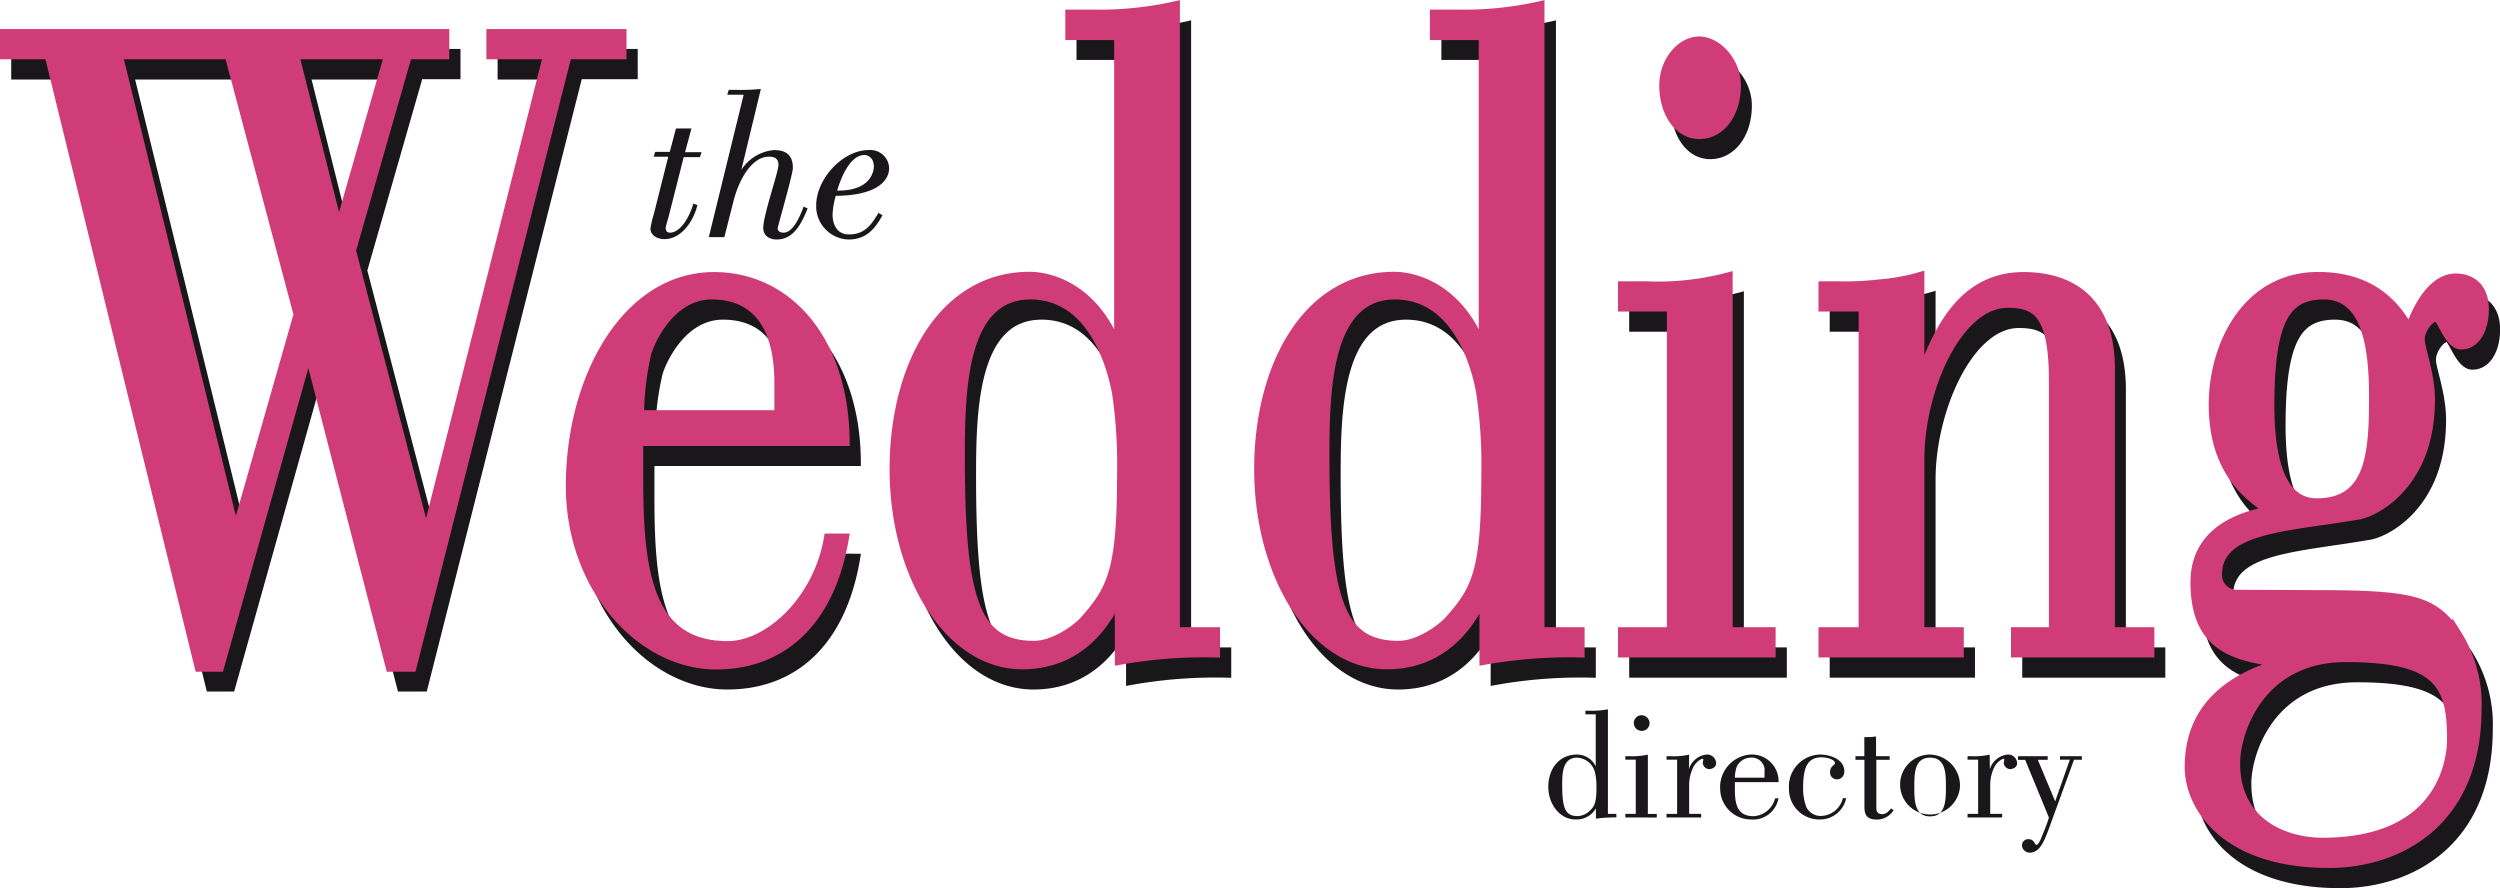 <svg id="fdc3ad79-60d5-481c-b8f9-cef3013736d6" data-name="Layer 1" xmlns="http://www.w3.org/2000/svg" viewBox="0 0 281 99.83"><defs><style>.bf137446-d34f-4e0a-ac67-997ae9e51564,.eb1ebe8d-afbd-419d-9f56-62a4c7aae18e{fill:#1a171b;}.eb1ebe8d-afbd-419d-9f56-62a4c7aae18e{stroke:#1a171b;}.e8e00ef7-d116-4f06-91a5-aa19df2a4d7e{fill:#cf3c78;stroke:#cf3c78;}</style></defs><title>the-wedding-directory</title><path class="eb1ebe8d-afbd-419d-9f56-62a4c7aae18e" d="M1.76,8.44V6h49.5v2.4H47.08l-6.31,22,8.28,31.69h.16L62.82,8.44H56.43V6H71.18v2.4H65L47.58,77.23H45.12L36,42h-.17L25.94,77.23h-2.3L6.76,8.44Zm33,29.18L27,8.44H14.55L27.66,61.91h.16ZM34.38,8.44l4.83,19.28h.17L45,8.44Z"/><path class="eb1ebe8d-afbd-419d-9f56-62a4c7aae18e" d="M96.18,62.74C94.54,72.44,89,77,81.75,77c-8.36,0-16.39-8.54-16.39-20.11,0-12.3,6.39-23.56,16.15-23.56,8.36,0,14.67,7.19,14.75,18.55H73.06v4.28c0,10.32,1.07,18.66,10,18.66,4.67,0,10.17-5.22,11.31-12.1ZM88.8,48.88V45.34c0-7.51-3.44-9.91-7.54-9.91-4.92,0-7.13,5.84-7.29,6.57a31.71,31.71,0,0,0-.82,6.88Z"/><path class="eb1ebe8d-afbd-419d-9f56-62a4c7aae18e" d="M137.89,73.27v2.4a54.12,54.12,0,0,0-10.82.83v-7h-.16c-2.3,5-6.07,7.5-10.74,7.5-8.28,0-14.42-10.11-14.42-22,0-11.67,5.49-21.68,15.24-21.68,2.62,0,7.38,1.56,9.84,7.92H127v-35H121.5V3.85h2.7a38.74,38.74,0,0,0,9.18-.94V73.27ZM117.07,35.43c-7.62,0-7.86,10.64-7.86,18,0,16,1.55,21.37,8.27,21.37,2.13,0,4.59-1.67,5.66-2.82,3.11-3.54,4.18-5.63,4.18-16.47a55,55,0,0,0-.58-9.17C126.42,44.81,124.61,35.43,117.07,35.43Z"/><path class="eb1ebe8d-afbd-419d-9f56-62a4c7aae18e" d="M178.87,73.27v2.4a54.07,54.07,0,0,0-10.82.83v-7h-.16c-2.3,5-6.07,7.5-10.74,7.5-8.28,0-14.42-10.11-14.42-22,0-11.67,5.49-21.68,15.24-21.68,2.62,0,7.38,1.56,9.84,7.92H168v-35h-5.49V3.85h2.7a38.74,38.74,0,0,0,9.18-.94V73.27ZM158.05,35.43c-7.62,0-7.86,10.64-7.86,18,0,16,1.55,21.37,8.27,21.37,2.13,0,4.59-1.67,5.66-2.82,3.11-3.54,4.18-5.63,4.18-16.47a55,55,0,0,0-.58-9.17C167.4,44.81,165.59,35.43,158.05,35.43Z"/><path class="eb1ebe8d-afbd-419d-9f56-62a4c7aae18e" d="M183.62,75.67v-2.4h5.5V36.79h-5.5v-2.4h2.71a30.35,30.35,0,0,0,9.18-1V73.27h4.83v2.4Zm8.61-68.8c2,0,4.18,2.3,4.18,5,0,3.23-1.8,5.52-4.18,5.52s-3.93-2.5-3.93-5.52C188.3,9.17,190.18,6.87,192.23,6.87Z"/><path class="eb1ebe8d-afbd-419d-9f56-62a4c7aae18e" d="M210.67,36.79h-4.51v-2.4h1.72a32.94,32.94,0,0,0,4.59-.21,22,22,0,0,0,4.59-.83v11h.17c2.29-6.57,5.49-11,11.47-11,3,0,9.75.83,9.75,10.42v29.5h4.43v2.4H227.8v-2.4h4.26V45.13c0-7.61-1.88-8.76-5.16-8.76-5.57,0-9.84,9.7-9.84,17.51V73.27h4.43v2.4H206.16v-2.4h4.51Z"/><path class="eb1ebe8d-afbd-419d-9f56-62a4c7aae18e" d="M261.4,69.1c11.23,0,13.36.63,16,4.38a14.79,14.79,0,0,1,2.29,8.44c0,12.83-8.85,17.41-16.64,17.41-11.8,0-15.73-6.46-15.73-10.84,0-7.3,5.41-10.11,9.59-11.47v-.31c-4.18-.73-8.94-1.46-8.94-9,0-5.73,5.08-7.4,8.2-8v-.21c-3.69-2.29-6.15-5.83-6.15-11.78,0-6.56,3.69-14.38,11.8-14.38,4.76,0,8.12,2,10.25,6,.82-2.39,2.54-5.83,5.24-5.83,1.48,0,3.2.83,3.2,3.54,0,2.09-.9,4-2.62,4-1.4,0-2.22-3.12-2.79-3.12-.82,0-1.8,1.45-1.8,2.5s1.14,3.85,1.14,6.77c0,9.8-6.55,12.82-8.27,13C258,61.6,250.5,61.7,250.5,66.91a2.16,2.16,0,0,0,2.13,2.19Zm.9,27.83c13.94,0,14.51-9.9,14.51-11.57,0-6.15-1.47-9.17-11.88-9.17-9.67,0-12.38,8.34-12.38,11.88C252.55,94.75,258,96.93,262.3,96.93Zm-5.9-49.09c0,4.69.74,10.94,5.25,10.94,6,0,6.39-5.42,6.39-11.88,0-5.21-.65-11.47-5.57-11.47C258.37,35.43,256.4,37.94,256.4,47.84Z"/><path class="e8e00ef7-d116-4f06-91a5-aa19df2a4d7e" d="M.5,6.16V3.77H50V6.16H45.82l-6.31,22,8.28,31.69H48L61.56,6.16H55.17V3.77H69.92V6.16H63.77L46.31,75H43.86l-9.1-35.23h-.17L24.68,75h-2.3L5.5,6.16Zm33,29.19L25.74,6.16H13.29L26.4,59.64h.16ZM33.12,6.16,38,25.45h.17L43.69,6.16Z"/><path class="e8e00ef7-d116-4f06-91a5-aa19df2a4d7e" d="M94.92,60.47c-1.64,9.7-7.22,14.28-14.43,14.28-8.36,0-16.39-8.54-16.39-20.12,0-12.3,6.39-23.55,16.14-23.55,8.36,0,14.68,7.19,14.76,18.55H71.8V53.9c0,10.32,1.07,18.66,10,18.66,4.67,0,10.16-5.21,11.31-12.09ZM87.54,46.61V43.06c0-7.5-3.44-9.9-7.54-9.9-4.92,0-7.13,5.84-7.3,6.57a32.4,32.4,0,0,0-.81,6.88Z"/><path class="e8e00ef7-d116-4f06-91a5-aa19df2a4d7e" d="M136.63,71v2.4a54.12,54.12,0,0,0-10.82.83v-7h-.16c-2.3,5-6.07,7.5-10.74,7.5-8.28,0-14.42-10.11-14.42-22,0-11.68,5.49-21.68,15.24-21.68,2.62,0,7.38,1.56,9.84,7.92h.16V4h-5.49V1.58h2.7a38.74,38.74,0,0,0,9.18-.94V71ZM115.81,33.16c-7.62,0-7.86,10.63-7.86,18,0,16.06,1.55,21.37,8.27,21.37,2.13,0,4.59-1.66,5.66-2.81,3.11-3.54,4.18-5.63,4.18-16.47a55,55,0,0,0-.58-9.17C125.16,42.54,123.35,33.16,115.81,33.16Z"/><path class="e8e00ef7-d116-4f06-91a5-aa19df2a4d7e" d="M177.61,71v2.4a54.07,54.07,0,0,0-10.82.83v-7h-.16c-2.3,5-6.07,7.5-10.74,7.5-8.28,0-14.42-10.11-14.42-22,0-11.68,5.49-21.68,15.24-21.68,2.62,0,7.38,1.56,9.84,7.92h.16V4h-5.49V1.58h2.7A38.74,38.74,0,0,0,173.1.64V71ZM156.79,33.16c-7.62,0-7.86,10.63-7.86,18,0,16.06,1.55,21.37,8.27,21.37,2.13,0,4.59-1.66,5.66-2.81C166,66.21,167,64.12,167,53.28a55,55,0,0,0-.58-9.17C166.14,42.54,164.33,33.16,156.79,33.16Z"/><path class="e8e00ef7-d116-4f06-91a5-aa19df2a4d7e" d="M182.36,73.4V71h5.5V34.52h-5.5v-2.4h2.71a30.67,30.67,0,0,0,9.18-1V71h4.83v2.4ZM191,4.6c2,0,4.18,2.29,4.18,5,0,3.24-1.8,5.53-4.18,5.53S187,12.63,187,9.6C187,6.89,188.92,4.6,191,4.6Z"/><path class="e8e00ef7-d116-4f06-91a5-aa19df2a4d7e" d="M209.41,34.52H204.9v-2.4h1.72a32.94,32.94,0,0,0,4.59-.21,22.65,22.65,0,0,0,4.59-.83V42.13H216c2.29-6.57,5.49-11.05,11.47-11.05,2.95,0,9.75.83,9.75,10.42V71h4.43v2.4H226.54V71h4.26V42.86c0-7.61-1.88-8.76-5.16-8.76-5.57,0-9.84,9.69-9.84,17.51V71h4.43v2.4H204.9V71h4.51Z"/><path class="e8e00ef7-d116-4f06-91a5-aa19df2a4d7e" d="M260.14,66.83c11.23,0,13.36.63,16,4.38a14.77,14.77,0,0,1,2.29,8.44c0,12.82-8.85,17.41-16.64,17.41-11.8,0-15.73-6.46-15.73-10.84,0-7.3,5.41-10.11,9.59-11.47v-.31c-4.18-.73-8.94-1.46-8.94-9,0-5.74,5.08-7.41,8.2-8v-.21c-3.69-2.29-6.15-5.84-6.15-11.78,0-6.57,3.69-14.38,11.8-14.38,4.76,0,8.12,2,10.25,6,.82-2.4,2.54-5.83,5.24-5.83,1.48,0,3.2.83,3.2,3.54,0,2.08-.9,4-2.62,4-1.4,0-2.22-3.13-2.79-3.13-.82,0-1.8,1.46-1.8,2.5s1.15,3.86,1.15,6.78c0,9.8-6.56,12.82-8.28,13-8.12,1.36-15.66,1.46-15.66,6.67a2.16,2.16,0,0,0,2.13,2.19Zm.91,27.83c13.93,0,14.5-9.9,14.5-11.57,0-6.15-1.47-9.17-11.88-9.17-9.67,0-12.38,8.34-12.38,11.88C251.29,92.47,256.78,94.66,261.05,94.66Zm-5.91-49.09c0,4.69.74,10.94,5.25,10.94,6,0,6.39-5.42,6.39-11.88,0-5.21-.65-11.47-5.57-11.47C257.11,33.16,255.14,35.66,255.14,45.57Z"/><path class="bf137446-d34f-4e0a-ac67-997ae9e51564" d="M76.85,17.66,75.09,24.6a7.48,7.48,0,0,0-.27,1c0,.36.15.55.49.55,1.06,0,2.12-1.51,2.62-3.27l.46.17c-.43,1.78-1.78,3.83-3.73,3.83-.68,0-1.55-.36-1.55-1.21a12.19,12.19,0,0,1,.39-1.64l1.61-6.41H73.47l.17-.55h1.64l.7-2.63h1.74L77,17.11h1.85l-.17.55Z"/><path class="bf137446-d34f-4e0a-ac67-997ae9e51564" d="M81.74,10.65l.17-.55h.77A23.75,23.75,0,0,0,85.52,10l-2.19,9.09,0,0A4.83,4.83,0,0,1,87,16.87c1.2,0,2.12.43,2.12,2,0,.72-1.71,6.6-1.71,6.79,0,.39.38.49.67.49,1.11,0,1.91-2,2.24-2.92l.46.19c-.65,1.62-1.54,3.5-3.47,3.5-.82,0-1.52-.41-1.52-1.3,0-1.45,1.71-6.29,1.71-7.09s-.58-.92-1.08-.92c-1.83,0-3.33,2.39-4,5.09l-1,3.95H79.67l3.9-15.93,0-.07Z"/><path class="bf137446-d34f-4e0a-ac67-997ae9e51564" d="M99.19,24.19c-.89,1.64-1.9,2.73-3.83,2.73a3.74,3.74,0,0,1-3.62-3.83c0-3,3-6.22,5.88-6.22a2.11,2.11,0,0,1,2.32,2c0,1.52-1.5,3.11-6,3.14a8.87,8.87,0,0,0-.36,2.09c0,1.21.56,2.25,1.83,2.25,1.74,0,2.49-1,3.33-2.42Zm-1-5.66a1.09,1.09,0,0,0-1-1.11c-1.69,0-2.7,2.68-3.09,4C97,21.47,98.23,20.12,98.23,18.53Z"/><path class="bf137446-d34f-4e0a-ac67-997ae9e51564" d="M181.68,91.48v.4a14.87,14.87,0,0,0-2.3.14V90.86h0a2.51,2.51,0,0,1-2.28,1.25c-1.76,0-3.07-1.69-3.07-3.67s1.17-3.63,3.24-3.63a2.34,2.34,0,0,1,2.09,1.33h0V80.29H178.2v-.4h.58a10.62,10.62,0,0,0,1.95-.16V91.48Zm-4.42-6.32c-1.62,0-1.67,1.78-1.67,3,0,2.69.33,3.57,1.76,3.57a2.12,2.12,0,0,0,1.2-.47c.66-.59.89-.94.89-2.75a7,7,0,0,0-.13-1.53A2.18,2.18,0,0,0,177.26,85.16Z"/><path class="bf137446-d34f-4e0a-ac67-997ae9e51564" d="M182.69,91.88v-.4h1.17V85.39h-1.17V85h.58a8,8,0,0,0,1.95-.18v6.67h1v.4Zm1.83-11.49a.92.92,0,0,1,.89.84.87.87,0,0,1-.89.92.88.88,0,0,1,0-1.76Z"/><path class="bf137446-d34f-4e0a-ac67-997ae9e51564" d="M189.83,86.45h0a2.35,2.35,0,0,1,2-1.64,1,1,0,0,1,1.06,1c0,.43-.46.64-.82.64a.77.77,0,0,1-.68-.69,3.57,3.57,0,0,1,.07-.37c0-.1-.11-.1-.16-.1a2,2,0,0,0-1,1,4.57,4.57,0,0,0-.44,1.88v3.31h1.35v.4h-3.89v-.4h1.19V85.39h-1.19V85h.54a7.92,7.92,0,0,0,2-.18Z"/><path class="bf137446-d34f-4e0a-ac67-997ae9e51564" d="M199.9,89.72a2.89,2.89,0,0,1-3.07,2.39,3.47,3.47,0,0,1-3.48-3.36,3.67,3.67,0,0,1,3.43-3.94,3,3,0,0,1,3.13,3.1H195v.72c0,1.72.22,3.11,2.12,3.11a2.66,2.66,0,0,0,2.4-2Zm-1.57-2.31v-.59a1.45,1.45,0,0,0-1.6-1.66,1.74,1.74,0,0,0-1.55,1.1,4.14,4.14,0,0,0-.18,1.15Z"/><path class="bf137446-d34f-4e0a-ac67-997ae9e51564" d="M207.51,89.72a3,3,0,0,1-2.91,2.39,3.41,3.41,0,0,1-3.52-3.45,3.59,3.59,0,0,1,3.48-3.85c1.14,0,2.74.53,2.74,1.87a.85.85,0,0,1-.79.92.77.77,0,0,1-.81-.82c0-.68.55-.77.55-1,0-.47-1.09-.66-1.48-.66-1.67,0-2.1,1.22-2.1,3.5a5.92,5.92,0,0,0,.36,2.09,1.79,1.79,0,0,0,1.71,1,2.6,2.6,0,0,0,2.4-2Z"/><path class="bf137446-d34f-4e0a-ac67-997ae9e51564" d="M208.55,85h1V82.85a8.22,8.22,0,0,0,1.32-.07V85h1.53v.4H210.9v5.33c0,.31,0,.78.66.78.46,0,.7-.31,1-.64l.28.19a2.21,2.21,0,0,1-1.88,1.06c-1.26,0-1.4-.68-1.4-1.52v-5.2h-1Z"/><path class="bf137446-d34f-4e0a-ac67-997ae9e51564" d="M220.3,88.45a3.37,3.37,0,1,1-3.36-3.64A3.48,3.48,0,0,1,220.3,88.45Zm-5.13,0c0,1.47,0,3.31,1.77,3.31s1.78-1.84,1.78-3.31,0-3.29-1.78-3.29S215.17,87,215.17,88.45Z"/><path class="bf137446-d34f-4e0a-ac67-997ae9e51564" d="M223.66,86.45h0a2.35,2.35,0,0,1,2-1.64,1,1,0,0,1,1.06,1c0,.43-.45.64-.82.64a.77.77,0,0,1-.68-.69,3.57,3.57,0,0,1,.07-.37c0-.1-.1-.1-.16-.1a2.09,2.09,0,0,0-1,1,4.56,4.56,0,0,0-.43,1.88v3.31h1.34v.4h-3.89v-.4h1.19V85.39h-1.19V85h.54a7.92,7.92,0,0,0,1.95-.18Z"/><path class="bf137446-d34f-4e0a-ac67-997ae9e51564" d="M233.12,85.39l-2.79,7.66c-.61,1.67-1.11,2.79-2.22,2.79a.88.88,0,0,1-.84-.77.7.7,0,0,1,.71-.75c.7,0,.72.65.91.65s.43-.46.66-1.07a21,21,0,0,0,.75-2l-2.67-6.49h-.81V85h3.34v.4h-1.11L231,90.07l1.65-4.68h-1.11V85H234v.4Z"/></svg>